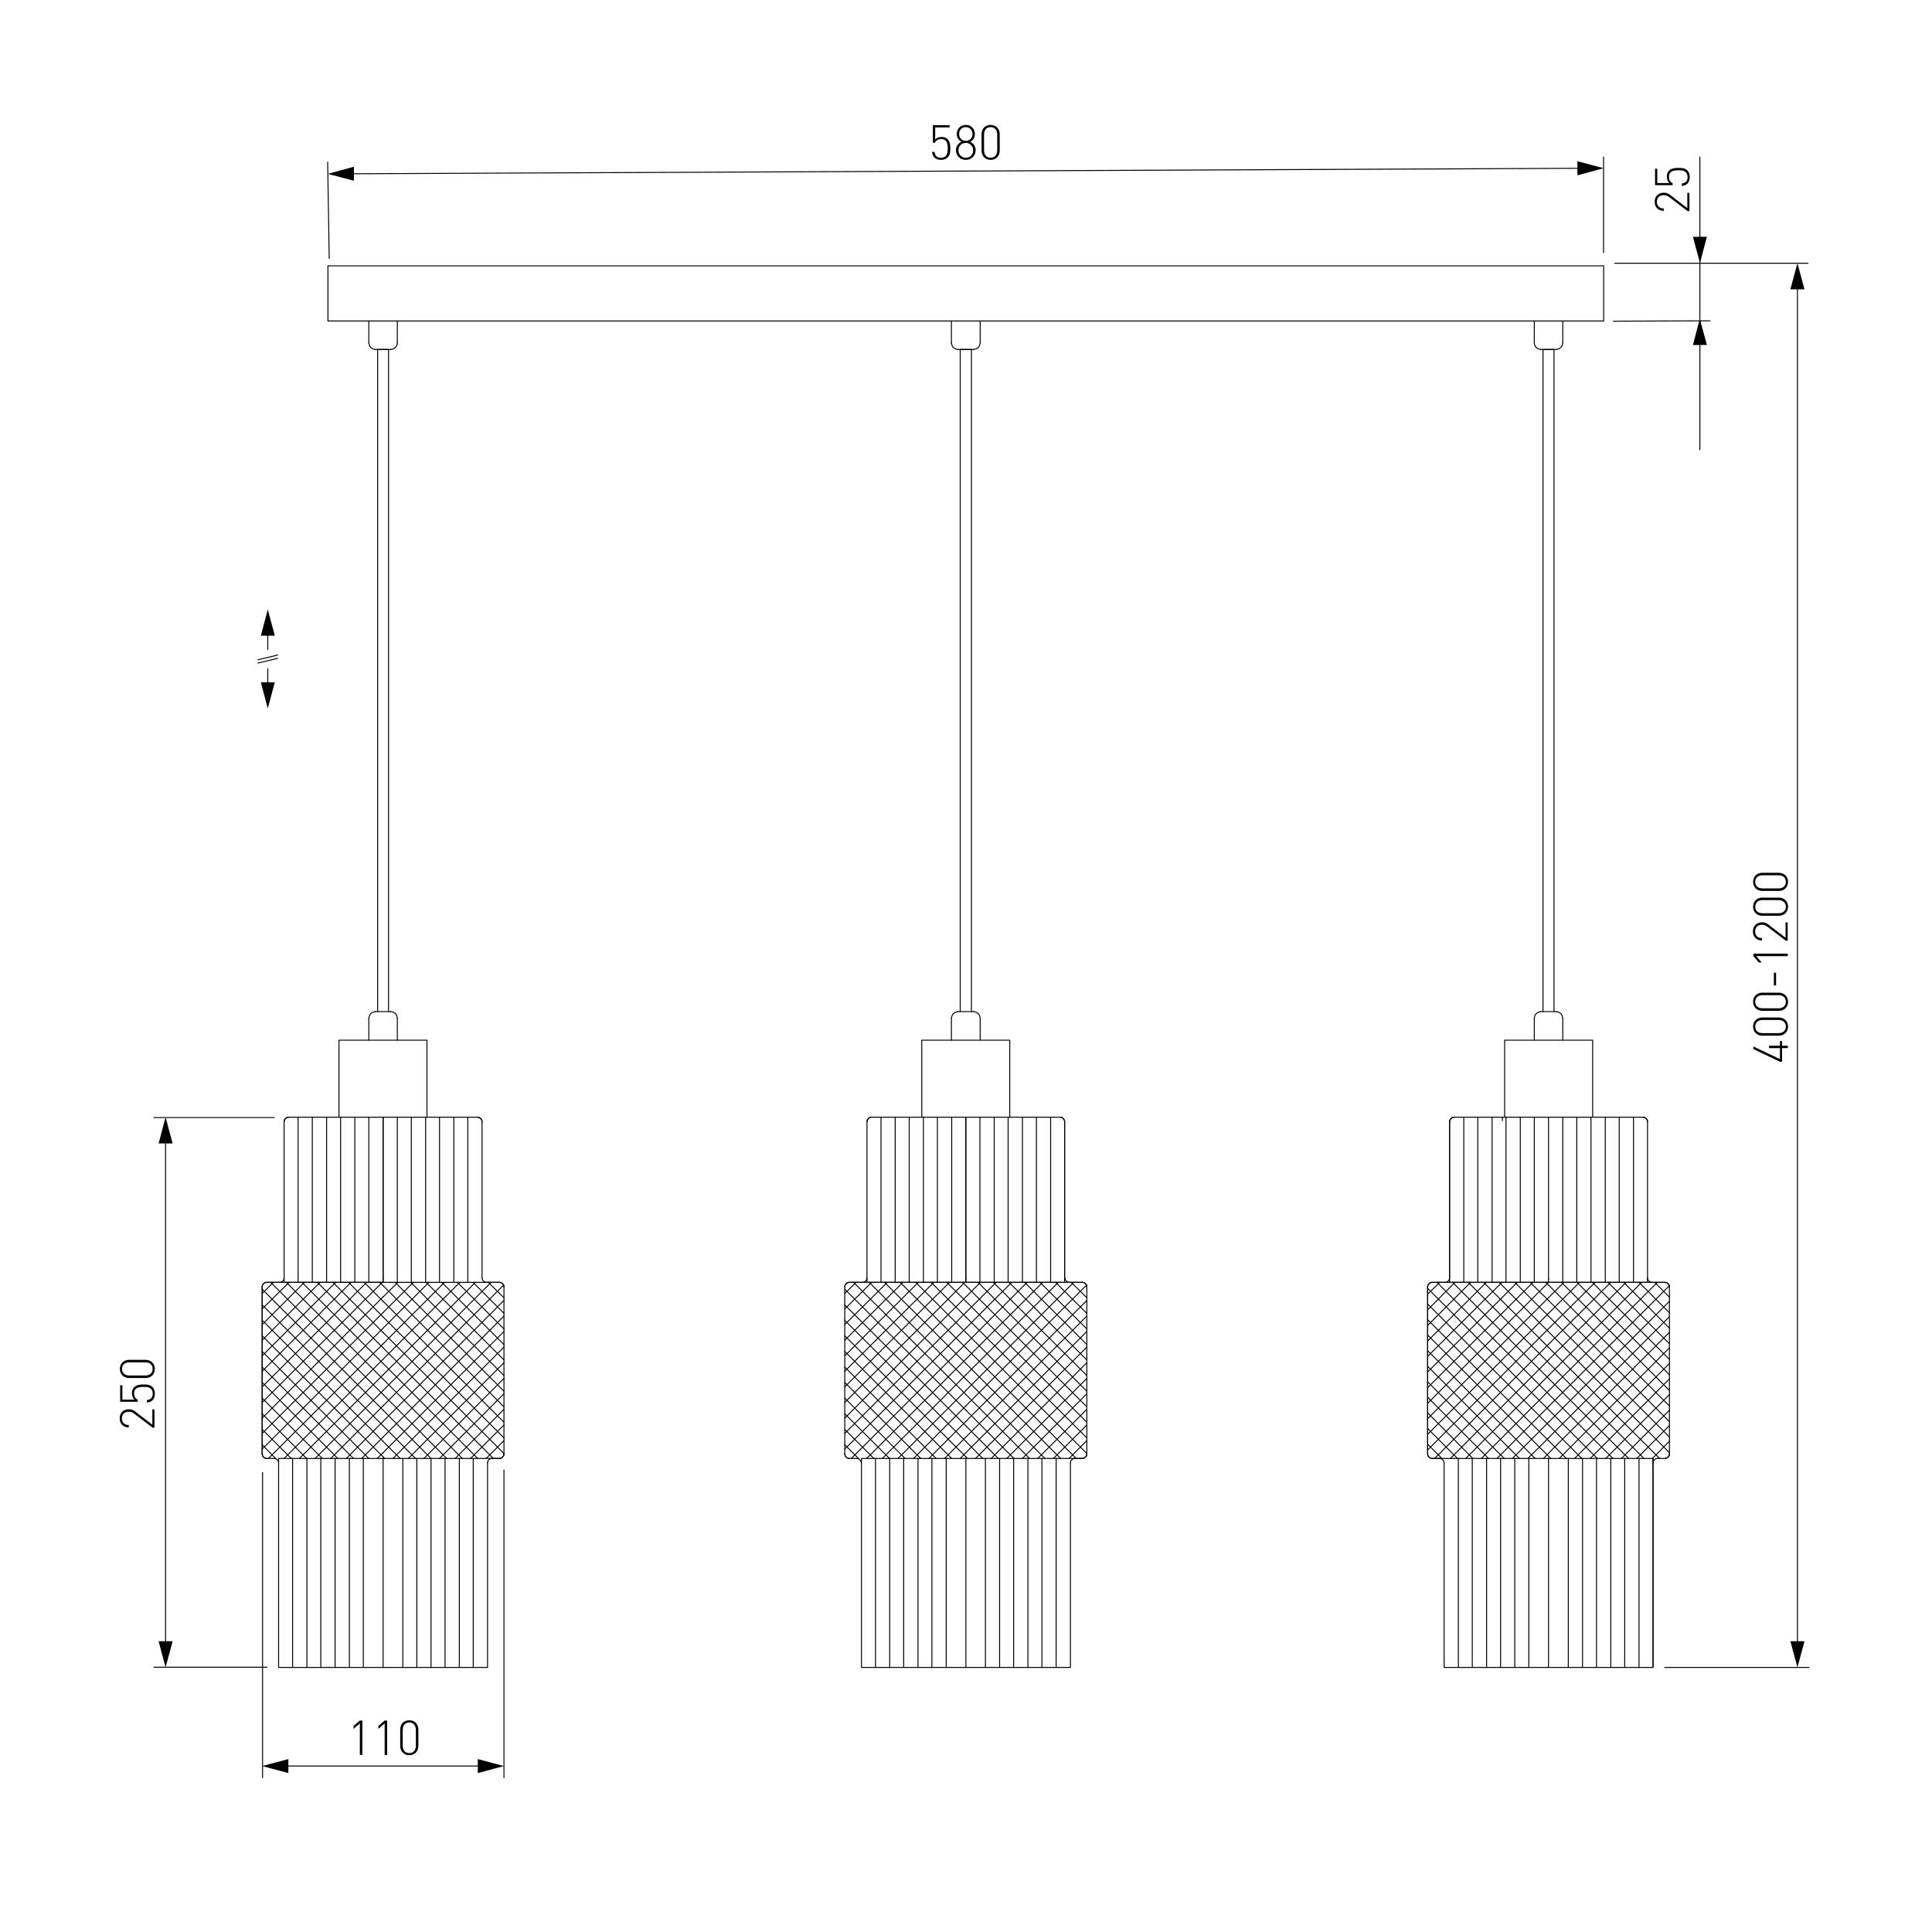 <?xml version="1.0" encoding="utf-8"?>
<!-- Generator: Adobe Illustrator 25.0.0, SVG Export Plug-In . SVG Version: 6.00 Build 0)  -->
<svg version="1.1" id="Слой_1" xmlns="http://www.w3.org/2000/svg" xmlns:xlink="http://www.w3.org/1999/xlink" x="0px" y="0px"
	 viewBox="0 0 2000 2000" style="enable-background:new 0 0 2000 2000;" xml:space="preserve">
<style type="text/css">
	.st0{fill:#FFFFFF;}
	.st1{fill:none;stroke:#000000;stroke-linecap:round;stroke-linejoin:round;stroke-miterlimit:10;}
	.st2{fill:none;stroke:#000000;stroke-linecap:round;stroke-linejoin:round;}
	.st3{fill:none;stroke:#020202;stroke-linecap:round;stroke-linejoin:round;}
	.st4{fill:#020202;}
	.st5{fill:none;stroke:#020202;stroke-linecap:round;stroke-linejoin:round;stroke-miterlimit:10;}
	
		.st6{fill-rule:evenodd;clip-rule:evenodd;fill:none;stroke:#000000;stroke-linecap:round;stroke-linejoin:round;stroke-miterlimit:10;}
</style>
<g id="Слой_2">
	<rect y="0" class="st0" width="2000" height="2000"/>
</g>
<polygon class="st1" points="339.5,275.2 1660.1,275.2 1660.1,332.3 339.5,332.3 339.5,275.2 "/>
<polyline class="st1" points="396.6,1327.5 294.1,1327.5 294.1,1161.1 "/>
<polyline class="st1" points="298.7,1156.5 297,1156.8 295.5,1158 294.4,1159.4 294.1,1161.1 "/>
<line class="st1" x1="298.7" y1="1156.5" x2="494.5" y2="1156.5"/>
<polyline class="st1" points="499,1161.1 498.7,1159.4 497.6,1158 496.2,1156.8 494.5,1156.5 "/>
<line class="st1" x1="499" y1="1161.1" x2="499" y2="1322.9"/>
<polyline class="st1" points="499,1322.9 499.6,1325.2 501.3,1326.9 503.6,1327.5 "/>
<line class="st1" x1="503.6" y1="1327.5" x2="517.2" y2="1327.5"/>
<polyline class="st1" points="521.7,1332 521.4,1330.3 520.3,1328.9 518.9,1327.8 517.2,1327.5 "/>
<line class="st1" x1="521.7" y1="1332" x2="521.7" y2="1505.2"/>
<polyline class="st1" points="517.2,1509.8 518.9,1509.5 520.3,1508.3 521.4,1506.9 521.7,1505.2 "/>
<line class="st1" x1="517.2" y1="1509.8" x2="509.2" y2="1509.8"/>
<polyline class="st1" points="509.2,1509.8 507.5,1510.1 506.1,1511.2 505,1512.6 504.7,1514.3 "/>
<line class="st1" x1="396.6" y1="1324.1" x2="396.6" y2="1324.1"/>
<polyline class="st1" points="504.7,1514.3 504.7,1726.1 288.4,1726.1 288.4,1509.8 396.6,1509.8 "/>
<line class="st1" x1="271.4" y1="1339.1" x2="283" y2="1327.5"/>
<line class="st1" x1="271.4" y1="1355" x2="299.2" y2="1327.5"/>
<line class="st1" x1="271.4" y1="1371.2" x2="315.1" y2="1327.5"/>
<line class="st1" x1="271.4" y1="1387.4" x2="331.3" y2="1327.5"/>
<line class="st1" x1="271.4" y1="1403.6" x2="347.5" y2="1327.5"/>
<line class="st1" x1="271.4" y1="1419.5" x2="363.4" y2="1327.5"/>
<line class="st1" x1="271.4" y1="1435.7" x2="379.5" y2="1327.5"/>
<line class="st1" x1="271.4" y1="1451.8" x2="395.7" y2="1327.5"/>
<line class="st1" x1="271.4" y1="1468" x2="396.6" y2="1342.5"/>
<line class="st1" x1="271.4" y1="1483.9" x2="396.6" y2="1358.7"/>
<line class="st1" x1="271.4" y1="1500.1" x2="396.6" y2="1374.9"/>
<line class="st1" x1="277.9" y1="1509.8" x2="396.6" y2="1391.1"/>
<line class="st1" x1="294.1" y1="1509.8" x2="396.6" y2="1407"/>
<line class="st1" x1="310" y1="1509.8" x2="396.6" y2="1423.2"/>
<line class="st1" x1="326.2" y1="1509.8" x2="396.6" y2="1439.4"/>
<line class="st1" x1="342.4" y1="1509.8" x2="396.6" y2="1455.3"/>
<line class="st1" x1="358.5" y1="1509.8" x2="396.6" y2="1471.4"/>
<line class="st1" x1="374.4" y1="1509.8" x2="396.6" y2="1487.6"/>
<line class="st1" x1="390.6" y1="1509.8" x2="396.6" y2="1503.8"/>
<line class="st1" x1="285.3" y1="1509.8" x2="271.4" y2="1495.6"/>
<line class="st1" x1="301.5" y1="1509.8" x2="271.4" y2="1479.7"/>
<line class="st1" x1="317.4" y1="1509.8" x2="271.4" y2="1463.5"/>
<line class="st1" x1="333.6" y1="1509.8" x2="271.4" y2="1447.3"/>
<line class="st1" x1="349.7" y1="1509.8" x2="271.4" y2="1431.1"/>
<line class="st1" x1="365.9" y1="1509.8" x2="271.4" y2="1415.2"/>
<line class="st1" x1="381.8" y1="1509.8" x2="271.4" y2="1399"/>
<line class="st1" x1="396.6" y1="1508.1" x2="271.4" y2="1382.8"/>
<line class="st1" x1="396.6" y1="1492.2" x2="271.4" y2="1366.7"/>
<line class="st1" x1="396.6" y1="1476" x2="271.4" y2="1350.8"/>
<line class="st1" x1="396.6" y1="1459.8" x2="271.4" y2="1334.6"/>
<line class="st1" x1="396.6" y1="1443.6" x2="280.2" y2="1327.5"/>
<line class="st1" x1="396.6" y1="1427.7" x2="296.4" y2="1327.5"/>
<line class="st1" x1="396.6" y1="1411.5" x2="312.6" y2="1327.5"/>
<line class="st1" x1="396.6" y1="1395.3" x2="328.5" y2="1327.5"/>
<line class="st1" x1="396.6" y1="1379.4" x2="344.6" y2="1327.5"/>
<line class="st1" x1="396.6" y1="1363.3" x2="360.8" y2="1327.5"/>
<line class="st1" x1="396.6" y1="1347.1" x2="377" y2="1327.5"/>
<line class="st1" x1="396.6" y1="1330.9" x2="392.9" y2="1327.5"/>
<polyline class="st1" points="271.4,1505.2 272,1507.5 273.7,1509.2 276,1509.8 "/>
<line class="st1" x1="271.4" y1="1505.2" x2="271.4" y2="1332"/>
<polyline class="st1" points="276,1327.5 274.2,1327.8 272.8,1328.9 271.7,1330.3 271.4,1332 "/>
<line class="st1" x1="276" y1="1327.5" x2="396.6" y2="1327.5"/>
<line class="st1" x1="308.6" y1="1156.5" x2="308.6" y2="1327.5"/>
<line class="st1" x1="323.3" y1="1156.5" x2="323.3" y2="1327.5"/>
<line class="st1" x1="338.1" y1="1156.5" x2="338.1" y2="1327.5"/>
<line class="st1" x1="352.6" y1="1156.5" x2="352.6" y2="1327.5"/>
<line class="st1" x1="367.3" y1="1156.5" x2="367.3" y2="1327.5"/>
<line class="st1" x1="381.8" y1="1156.5" x2="381.8" y2="1327.5"/>
<line class="st1" x1="396.6" y1="1156.5" x2="396.6" y2="1327.5"/>
<line class="st1" x1="302.9" y1="1509.8" x2="302.9" y2="1726.1"/>
<line class="st1" x1="317.7" y1="1509.8" x2="317.7" y2="1726.1"/>
<line class="st1" x1="332.1" y1="1509.8" x2="332.1" y2="1726.1"/>
<line class="st1" x1="346.9" y1="1509.8" x2="346.9" y2="1726.1"/>
<line class="st1" x1="361.7" y1="1509.8" x2="361.7" y2="1726.1"/>
<line class="st1" x1="376.1" y1="1509.8" x2="376.1" y2="1726.1"/>
<polyline class="st1" points="499,1161.1 498.7,1159.4 497.6,1158 496.2,1156.8 494.5,1156.5 "/>
<polyline class="st1" points="298.7,1156.5 297,1156.8 295.5,1158 294.4,1159.4 294.1,1161.1 "/>
<polyline class="st1" points="289.6,1327.5 291.3,1327.2 292.7,1326.1 293.8,1324.6 294.1,1322.9 "/>
<line class="st1" x1="289.6" y1="1327.5" x2="276" y2="1327.5"/>
<polyline class="st1" points="276,1327.5 274.2,1327.8 272.8,1328.9 271.7,1330.3 271.4,1332 "/>
<line class="st1" x1="271.4" y1="1332" x2="271.4" y2="1505.2"/>
<polyline class="st1" points="271.4,1505.2 272,1507.5 273.7,1509.2 276,1509.8 "/>
<line class="st1" x1="276" y1="1509.8" x2="283.9" y2="1509.8"/>
<polyline class="st1" points="288.4,1514.3 288.2,1512.6 287,1511.2 285.6,1510.1 283.9,1509.8 "/>
<line class="st1" x1="396.6" y1="1324.1" x2="396.6" y2="1324.1"/>
<line class="st1" x1="396.6" y1="1342.5" x2="411.9" y2="1327.5"/>
<line class="st1" x1="396.6" y1="1358.7" x2="427.8" y2="1327.5"/>
<line class="st1" x1="396.6" y1="1374.9" x2="444" y2="1327.5"/>
<line class="st1" x1="396.6" y1="1391.1" x2="460.1" y2="1327.5"/>
<line class="st1" x1="396.6" y1="1407" x2="476" y2="1327.5"/>
<line class="st1" x1="396.6" y1="1423.2" x2="492.2" y2="1327.5"/>
<line class="st1" x1="396.6" y1="1439.4" x2="508.4" y2="1327.5"/>
<line class="st1" x1="396.6" y1="1455.3" x2="521.4" y2="1330.3"/>
<line class="st1" x1="396.6" y1="1471.4" x2="521.7" y2="1346.2"/>
<line class="st1" x1="396.6" y1="1487.6" x2="521.7" y2="1362.4"/>
<line class="st1" x1="396.6" y1="1503.8" x2="521.7" y2="1378.3"/>
<line class="st1" x1="406.8" y1="1509.8" x2="521.7" y2="1394.5"/>
<line class="st1" x1="422.7" y1="1509.8" x2="521.7" y2="1410.7"/>
<line class="st1" x1="438.9" y1="1509.8" x2="521.7" y2="1426.9"/>
<line class="st1" x1="455" y1="1509.8" x2="521.7" y2="1442.8"/>
<line class="st1" x1="471.2" y1="1509.8" x2="521.7" y2="1458.9"/>
<line class="st1" x1="487.1" y1="1509.8" x2="521.7" y2="1475.1"/>
<line class="st1" x1="503.3" y1="1509.8" x2="521.7" y2="1491.3"/>
<line class="st1" x1="398" y1="1509.8" x2="396.6" y2="1508.1"/>
<line class="st1" x1="414.2" y1="1509.8" x2="396.6" y2="1492.2"/>
<line class="st1" x1="430.1" y1="1509.8" x2="396.6" y2="1476"/>
<line class="st1" x1="446.2" y1="1509.8" x2="396.6" y2="1459.8"/>
<line class="st1" x1="462.4" y1="1509.8" x2="396.6" y2="1443.6"/>
<line class="st1" x1="478.6" y1="1509.8" x2="396.6" y2="1427.7"/>
<line class="st1" x1="494.5" y1="1509.8" x2="396.6" y2="1411.5"/>
<line class="st1" x1="510.7" y1="1509.8" x2="396.6" y2="1395.3"/>
<line class="st1" x1="521.7" y1="1504.7" x2="396.6" y2="1379.4"/>
<line class="st1" x1="521.7" y1="1488.5" x2="396.6" y2="1363.3"/>
<line class="st1" x1="521.7" y1="1472.3" x2="396.6" y2="1347.1"/>
<line class="st1" x1="521.7" y1="1456.4" x2="396.6" y2="1330.9"/>
<line class="st1" x1="521.7" y1="1440.2" x2="409.1" y2="1327.5"/>
<line class="st1" x1="521.7" y1="1424" x2="425.2" y2="1327.5"/>
<line class="st1" x1="521.7" y1="1407.8" x2="441.1" y2="1327.5"/>
<line class="st1" x1="521.7" y1="1391.9" x2="457.3" y2="1327.5"/>
<line class="st1" x1="521.7" y1="1375.7" x2="473.5" y2="1327.5"/>
<line class="st1" x1="521.7" y1="1359.6" x2="489.7" y2="1327.5"/>
<line class="st1" x1="521.7" y1="1343.4" x2="505.5" y2="1327.5"/>
<line class="st1" x1="396.6" y1="1509.8" x2="517.2" y2="1509.8"/>
<polyline class="st1" points="517.2,1509.8 518.9,1509.5 520.3,1508.3 521.4,1506.9 521.7,1505.2 "/>
<polyline class="st1" points="521.7,1332 521.4,1330.3 520.3,1328.9 518.9,1327.8 517.2,1327.5 "/>
<line class="st1" x1="517.2" y1="1327.5" x2="396.6" y2="1327.5"/>
<line class="st1" x1="469.8" y1="1156.5" x2="469.8" y2="1327.5"/>
<line class="st1" x1="455" y1="1156.5" x2="455" y2="1327.5"/>
<line class="st1" x1="440.6" y1="1156.5" x2="440.6" y2="1327.5"/>
<line class="st1" x1="425.8" y1="1156.5" x2="425.8" y2="1327.5"/>
<line class="st1" x1="411.3" y1="1156.5" x2="411.3" y2="1327.5"/>
<line class="st1" x1="396.6" y1="1156.5" x2="396.6" y2="1327.5"/>
<line class="st1" x1="489.9" y1="1509.8" x2="489.9" y2="1726.1"/>
<line class="st1" x1="475.5" y1="1509.8" x2="475.5" y2="1726.1"/>
<line class="st1" x1="460.7" y1="1509.8" x2="460.7" y2="1726.1"/>
<line class="st1" x1="446.2" y1="1509.8" x2="446.2" y2="1726.1"/>
<line class="st1" x1="431.5" y1="1509.8" x2="431.5" y2="1726.1"/>
<line class="st1" x1="417" y1="1509.8" x2="417" y2="1726.1"/>
<line class="st1" x1="396.6" y1="1509.8" x2="396.6" y2="1726.1"/>
<line class="st1" x1="484.3" y1="1156.5" x2="484.3" y2="1327.5"/>
<polyline class="st1" points="411.3,1054 410.8,1051.5 409.3,1049.2 407.1,1047.8 404.5,1047.2 "/>
<polyline class="st1" points="350.9,1156.5 350.9,1076.8 442,1076.8 442,1156.5 "/>
<line class="st1" x1="381.8" y1="1076.8" x2="381.8" y2="1054.1"/>
<line class="st1" x1="411.3" y1="1076.8" x2="411.3" y2="1054.1"/>
<polyline class="st1" points="388.6,1047.2 386.1,1047.8 383.8,1049.2 382.4,1051.5 381.8,1054 "/>
<line class="st1" x1="388.6" y1="1047.2" x2="404.5" y2="1047.2"/>
<polyline class="st1" points="404.5,361.8 407.1,361.2 409.3,359.8 410.8,357.6 411.3,355 "/>
<line class="st1" x1="381.8" y1="355" x2="381.8" y2="332.3"/>
<line class="st1" x1="411.3" y1="355" x2="411.3" y2="332.3"/>
<polyline class="st1" points="381.8,355 382.4,357.6 383.8,359.8 386.1,361.2 388.6,361.8 "/>
<line class="st1" x1="388.6" y1="361.8" x2="404.5" y2="361.8"/>
<polyline class="st1" points="402.2,1047.2 402.2,361.8 390.9,361.8 390.9,1047.2 "/>
<polyline class="st1" points="1603,1327.5 1705.5,1327.5 1705.5,1161.1 "/>
<polyline class="st1" points="1705.5,1161.1 1705.2,1159.4 1704.1,1158 1702.6,1156.8 1700.9,1156.5 "/>
<line class="st1" x1="1700.9" y1="1156.5" x2="1505.1" y2="1156.5"/>
<polyline class="st1" points="1505.1,1156.5 1503.4,1156.8 1502,1158 1500.9,1159.4 1500.6,1161.1 "/>
<line class="st1" x1="1500.6" y1="1161.1" x2="1500.6" y2="1322.9"/>
<polyline class="st1" points="1496,1327.5 1497.7,1327.2 1499.2,1326.1 1500.3,1324.6 1500.6,1322.9 "/>
<line class="st1" x1="1496" y1="1327.5" x2="1482.4" y2="1327.5"/>
<polyline class="st1" points="1482.4,1327.5 1480.7,1327.8 1479.3,1328.9 1478.2,1330.3 1477.9,1332 "/>
<line class="st1" x1="1477.9" y1="1332" x2="1477.9" y2="1505.2"/>
<polyline class="st1" points="1477.9,1505.2 1478.4,1507.5 1480.1,1509.2 1482.4,1509.8 "/>
<line class="st1" x1="1482.4" y1="1509.8" x2="1490.4" y2="1509.8"/>
<polyline class="st1" points="1494.9,1514.3 1494.6,1512.6 1493.5,1511.2 1492.1,1510.1 1490.4,1509.8 "/>
<line class="st1" x1="1603" y1="1324.1" x2="1603" y2="1324.1"/>
<polyline class="st1" points="1494.9,1514.3 1494.9,1726.1 1711.2,1726.1 1711.2,1509.8 1603,1509.8 "/>
<line class="st1" x1="1603" y1="1343.4" x2="1618.9" y2="1327.5"/>
<line class="st1" x1="1603" y1="1359.6" x2="1635.1" y2="1327.5"/>
<line class="st1" x1="1603" y1="1375.5" x2="1651.3" y2="1327.5"/>
<line class="st1" x1="1603" y1="1391.6" x2="1667.5" y2="1327.5"/>
<line class="st1" x1="1603" y1="1407.8" x2="1683.3" y2="1327.5"/>
<line class="st1" x1="1603" y1="1424" x2="1699.5" y2="1327.5"/>
<line class="st1" x1="1603" y1="1439.9" x2="1715.7" y2="1327.5"/>
<line class="st1" x1="1603" y1="1456.1" x2="1728.2" y2="1330.9"/>
<line class="st1" x1="1603" y1="1472.3" x2="1728.2" y2="1347.1"/>
<line class="st1" x1="1603" y1="1488.5" x2="1728.2" y2="1363"/>
<line class="st1" x1="1603" y1="1504.4" x2="1728.2" y2="1379.2"/>
<line class="st1" x1="1614.1" y1="1509.8" x2="1728.2" y2="1395.3"/>
<line class="st1" x1="1630" y1="1509.8" x2="1728.2" y2="1411.5"/>
<line class="st1" x1="1646.2" y1="1509.8" x2="1728.2" y2="1427.4"/>
<line class="st1" x1="1662.3" y1="1509.8" x2="1728.2" y2="1443.6"/>
<line class="st1" x1="1678.5" y1="1509.8" x2="1728.2" y2="1459.8"/>
<line class="st1" x1="1694.4" y1="1509.8" x2="1728.2" y2="1475.7"/>
<line class="st1" x1="1710.6" y1="1509.8" x2="1728.2" y2="1491.9"/>
<line class="st1" x1="1605.3" y1="1509.8" x2="1603" y2="1507.5"/>
<line class="st1" x1="1621.5" y1="1509.8" x2="1603" y2="1491.3"/>
<line class="st1" x1="1637.4" y1="1509.8" x2="1603" y2="1475.1"/>
<line class="st1" x1="1653.5" y1="1509.8" x2="1603" y2="1459.2"/>
<line class="st1" x1="1669.7" y1="1509.8" x2="1603" y2="1443"/>
<line class="st1" x1="1685.9" y1="1509.8" x2="1603" y2="1426.9"/>
<line class="st1" x1="1701.8" y1="1509.8" x2="1603" y2="1410.7"/>
<line class="st1" x1="1718" y1="1509.8" x2="1603" y2="1394.8"/>
<line class="st1" x1="1728.2" y1="1503.8" x2="1603" y2="1378.6"/>
<line class="st1" x1="1728.2" y1="1487.6" x2="1603" y2="1362.4"/>
<line class="st1" x1="1728.2" y1="1471.7" x2="1603" y2="1346.2"/>
<line class="st1" x1="1728.2" y1="1455.5" x2="1603" y2="1330.3"/>
<line class="st1" x1="1728.2" y1="1439.4" x2="1616.4" y2="1327.5"/>
<line class="st1" x1="1728.2" y1="1423.2" x2="1632.5" y2="1327.5"/>
<line class="st1" x1="1728.2" y1="1407.3" x2="1648.4" y2="1327.5"/>
<line class="st1" x1="1728.2" y1="1391.1" x2="1664.6" y2="1327.5"/>
<line class="st1" x1="1728.2" y1="1374.9" x2="1680.8" y2="1327.5"/>
<line class="st1" x1="1728.2" y1="1359" x2="1696.7" y2="1327.5"/>
<line class="st1" x1="1728.2" y1="1342.8" x2="1712.9" y2="1327.5"/>
<polyline class="st1" points="1723.6,1509.8 1725.3,1509.5 1726.8,1508.3 1727.9,1506.9 1728.2,1505.2 "/>
<line class="st1" x1="1728.2" y1="1505.2" x2="1728.2" y2="1332"/>
<polyline class="st1" points="1728.2,1332 1727.9,1330.3 1726.8,1328.9 1725.3,1327.8 1723.6,1327.5 "/>
<line class="st1" x1="1723.6" y1="1327.5" x2="1603" y2="1327.5"/>
<line class="st1" x1="1691" y1="1156.5" x2="1691" y2="1327.5"/>
<line class="st1" x1="1676.2" y1="1156.5" x2="1676.2" y2="1327.5"/>
<line class="st1" x1="1661.8" y1="1156.5" x2="1661.8" y2="1327.5"/>
<line class="st1" x1="1647" y1="1156.5" x2="1647" y2="1327.5"/>
<line class="st1" x1="1632.3" y1="1156.5" x2="1632.3" y2="1327.5"/>
<line class="st1" x1="1617.8" y1="1156.5" x2="1617.8" y2="1327.5"/>
<line class="st1" x1="1603" y1="1156.5" x2="1603" y2="1327.5"/>
<line class="st1" x1="1711.2" y1="1509.8" x2="1711.2" y2="1726.1"/>
<line class="st1" x1="1696.7" y1="1509.8" x2="1696.7" y2="1726.1"/>
<line class="st1" x1="1681.9" y1="1509.8" x2="1681.9" y2="1726.1"/>
<line class="st1" x1="1667.5" y1="1509.8" x2="1667.5" y2="1726.1"/>
<line class="st1" x1="1652.7" y1="1509.8" x2="1652.7" y2="1726.1"/>
<line class="st1" x1="1638.2" y1="1509.8" x2="1638.2" y2="1726.1"/>
<line class="st1" x1="1623.5" y1="1509.8" x2="1623.5" y2="1726.1"/>
<line class="st1" x1="1555.3" y1="1156.5" x2="1555.3" y2="1160"/>
<polyline class="st1" points="1603,1327.5 1500.6,1327.5 1500.6,1161.1 "/>
<polyline class="st1" points="1505.1,1156.5 1503.4,1156.8 1502,1158 1500.9,1159.4 1500.6,1161.1 "/>
<polyline class="st1" points="1705.5,1161.1 1705.2,1159.4 1704.1,1158 1702.6,1156.8 1700.9,1156.5 "/>
<polyline class="st1" points="1705.5,1322.9 1706,1325.2 1707.8,1326.9 1710,1327.5 "/>
<line class="st1" x1="1710" y1="1327.5" x2="1723.6" y2="1327.5"/>
<polyline class="st1" points="1728.2,1332 1727.9,1330.3 1726.8,1328.9 1725.3,1327.8 1723.6,1327.5 "/>
<polyline class="st1" points="1723.6,1509.8 1725.3,1509.5 1726.8,1508.3 1727.9,1506.9 1728.2,1505.2 "/>
<line class="st1" x1="1723.6" y1="1509.8" x2="1715.7" y2="1509.8"/>
<polyline class="st1" points="1715.7,1509.8 1714,1510.1 1712.6,1511.2 1711.4,1512.6 1711.2,1514.3 "/>
<line class="st1" x1="1603" y1="1324.1" x2="1603" y2="1324.1"/>
<line class="st1" x1="1477.9" y1="1339.7" x2="1490.4" y2="1327.5"/>
<line class="st1" x1="1477.9" y1="1355.9" x2="1506.2" y2="1327.5"/>
<line class="st1" x1="1477.9" y1="1372.1" x2="1522.4" y2="1327.5"/>
<line class="st1" x1="1477.9" y1="1388.2" x2="1538.6" y2="1327.5"/>
<line class="st1" x1="1477.9" y1="1404.1" x2="1554.8" y2="1327.5"/>
<line class="st1" x1="1477.9" y1="1420.3" x2="1570.7" y2="1327.5"/>
<line class="st1" x1="1477.9" y1="1436.5" x2="1586.9" y2="1327.5"/>
<line class="st1" x1="1477.9" y1="1452.7" x2="1603" y2="1327.5"/>
<line class="st1" x1="1477.9" y1="1468.6" x2="1603" y2="1343.4"/>
<line class="st1" x1="1477.9" y1="1484.8" x2="1603" y2="1359.6"/>
<line class="st1" x1="1477.9" y1="1501" x2="1603" y2="1375.5"/>
<line class="st1" x1="1485.2" y1="1509.8" x2="1603" y2="1391.6"/>
<line class="st1" x1="1501.4" y1="1509.8" x2="1603" y2="1407.8"/>
<line class="st1" x1="1517.3" y1="1509.8" x2="1603" y2="1424"/>
<line class="st1" x1="1533.5" y1="1509.8" x2="1603" y2="1439.9"/>
<line class="st1" x1="1549.7" y1="1509.8" x2="1603" y2="1456.1"/>
<line class="st1" x1="1565.6" y1="1509.8" x2="1603" y2="1472.3"/>
<line class="st1" x1="1581.7" y1="1509.8" x2="1603" y2="1488.5"/>
<line class="st1" x1="1597.9" y1="1509.8" x2="1603" y2="1504.4"/>
<line class="st1" x1="1492.6" y1="1509.8" x2="1477.9" y2="1495"/>
<line class="st1" x1="1508.8" y1="1509.8" x2="1477.9" y2="1478.8"/>
<line class="st1" x1="1524.7" y1="1509.8" x2="1477.9" y2="1462.6"/>
<line class="st1" x1="1540.9" y1="1509.8" x2="1477.9" y2="1446.4"/>
<line class="st1" x1="1557.1" y1="1509.8" x2="1477.9" y2="1430.5"/>
<line class="st1" x1="1572.9" y1="1509.8" x2="1477.9" y2="1414.4"/>
<line class="st1" x1="1589.1" y1="1509.8" x2="1477.9" y2="1398.2"/>
<line class="st1" x1="1603" y1="1507.5" x2="1477.9" y2="1382"/>
<line class="st1" x1="1603" y1="1491.3" x2="1477.9" y2="1366.1"/>
<line class="st1" x1="1603" y1="1475.1" x2="1477.9" y2="1349.9"/>
<line class="st1" x1="1603" y1="1459.2" x2="1477.9" y2="1333.7"/>
<line class="st1" x1="1603" y1="1443" x2="1487.5" y2="1327.5"/>
<line class="st1" x1="1603" y1="1426.9" x2="1503.7" y2="1327.5"/>
<line class="st1" x1="1603" y1="1410.7" x2="1519.9" y2="1327.5"/>
<line class="st1" x1="1603" y1="1394.8" x2="1535.8" y2="1327.5"/>
<line class="st1" x1="1603" y1="1378.6" x2="1551.9" y2="1327.5"/>
<line class="st1" x1="1603" y1="1362.4" x2="1568.1" y2="1327.5"/>
<line class="st1" x1="1603" y1="1346.2" x2="1584" y2="1327.5"/>
<line class="st1" x1="1603" y1="1330.3" x2="1600.2" y2="1327.5"/>
<line class="st1" x1="1603" y1="1509.8" x2="1482.4" y2="1509.8"/>
<polyline class="st1" points="1477.9,1505.2 1478.4,1507.5 1480.1,1509.2 1482.4,1509.8 "/>
<line class="st1" x1="1477.9" y1="1505.2" x2="1477.9" y2="1332"/>
<polyline class="st1" points="1482.4,1327.5 1480.7,1327.8 1479.3,1328.9 1478.2,1330.3 1477.9,1332 "/>
<line class="st1" x1="1482.4" y1="1327.5" x2="1603" y2="1327.5"/>
<line class="st1" x1="1529.8" y1="1156.5" x2="1529.8" y2="1327.5"/>
<line class="st1" x1="1544.6" y1="1156.5" x2="1544.6" y2="1327.5"/>
<line class="st1" x1="1559" y1="1156.5" x2="1559" y2="1327.5"/>
<line class="st1" x1="1573.8" y1="1156.5" x2="1573.8" y2="1327.5"/>
<line class="st1" x1="1588.3" y1="1156.5" x2="1588.3" y2="1327.5"/>
<line class="st1" x1="1509.7" y1="1509.8" x2="1509.7" y2="1726.1"/>
<line class="st1" x1="1524.1" y1="1509.8" x2="1524.1" y2="1726.1"/>
<line class="st1" x1="1538.9" y1="1509.8" x2="1538.9" y2="1726.1"/>
<line class="st1" x1="1553.4" y1="1509.8" x2="1553.4" y2="1726.1"/>
<line class="st1" x1="1568.1" y1="1509.8" x2="1568.1" y2="1726.1"/>
<line class="st1" x1="1582.6" y1="1509.8" x2="1582.6" y2="1726.1"/>
<line class="st1" x1="1603" y1="1509.8" x2="1603" y2="1726.1"/>
<line class="st1" x1="1515.3" y1="1156.5" x2="1515.3" y2="1327.5"/>
<polyline class="st1" points="1648.7,1156.5 1648.7,1076.8 1648.7,1076.8 1557.6,1076.8 1557.6,1156.5 "/>
<polyline class="st1" points="1595.1,1047.2 1592.5,1047.8 1590.3,1049.2 1588.8,1051.5 1588.3,1054 "/>
<line class="st1" x1="1617.8" y1="1076.8" x2="1617.8" y2="1054.1"/>
<line class="st1" x1="1588.3" y1="1076.8" x2="1588.3" y2="1054.1"/>
<polyline class="st1" points="1617.8,1054 1617.2,1051.5 1615.8,1049.2 1613.5,1047.8 1611,1047.2 "/>
<line class="st1" x1="1611" y1="1047.2" x2="1595.1" y2="1047.2"/>
<polyline class="st1" points="1588.3,355 1588.8,357.6 1590.3,359.8 1592.5,361.2 1595.1,361.8 "/>
<line class="st1" x1="1617.8" y1="355" x2="1617.8" y2="332.3"/>
<line class="st1" x1="1588.3" y1="355" x2="1588.3" y2="332.3"/>
<polyline class="st1" points="1611,361.8 1613.5,361.2 1615.8,359.8 1617.2,357.6 1617.8,355 "/>
<line class="st1" x1="1611" y1="361.8" x2="1595.1" y2="361.8"/>
<polyline class="st1" points="1608.7,1047.2 1608.7,361.8 1597.3,361.8 1597.3,1047.2 "/>
<polyline class="st1" points="999.9,1327.5 897.5,1327.5 897.5,1161.1 "/>
<polyline class="st1" points="902,1156.5 900.3,1156.8 898.9,1158 897.8,1159.4 897.5,1161.1 "/>
<line class="st1" x1="902" y1="1156.5" x2="1097.6" y2="1156.5"/>
<polyline class="st1" points="1102.1,1161.1 1101.8,1159.4 1100.7,1158 1099.3,1156.8 1097.6,1156.5 "/>
<line class="st1" x1="1102.1" y1="1161.1" x2="1102.1" y2="1322.9"/>
<polyline class="st1" points="1102.4,1322.9 1103,1325.2 1104.7,1326.9 1106.9,1327.5 "/>
<line class="st1" x1="1106.9" y1="1327.5" x2="1120.6" y2="1327.5"/>
<polyline class="st1" points="1125.1,1332 1124.8,1330.3 1123.7,1328.9 1122.3,1327.8 1120.6,1327.5 "/>
<line class="st1" x1="1125.1" y1="1332" x2="1125.1" y2="1505.2"/>
<polyline class="st1" points="1120.6,1509.8 1122.3,1509.5 1123.7,1508.3 1124.8,1506.9 1125.1,1505.2 "/>
<line class="st1" x1="1120.6" y1="1509.8" x2="1112.6" y2="1509.8"/>
<polyline class="st1" points="1112.6,1509.8 1110.9,1510.1 1109.5,1511.2 1108.4,1512.6 1108.1,1514.3 "/>
<polyline class="st1" points="1108.1,1514.3 1108.1,1726.1 891.8,1726.1 891.8,1509.8 999.9,1509.8 "/>
<line class="st1" x1="999.9" y1="1324.1" x2="999.7" y2="1324.1"/>
<line class="st1" x1="874.5" y1="1339.1" x2="886.1" y2="1327.5"/>
<line class="st1" x1="874.5" y1="1355" x2="902.3" y2="1327.5"/>
<line class="st1" x1="874.5" y1="1371.2" x2="918.5" y2="1327.5"/>
<line class="st1" x1="874.5" y1="1387.4" x2="934.7" y2="1327.5"/>
<line class="st1" x1="874.5" y1="1403.6" x2="950.6" y2="1327.5"/>
<line class="st1" x1="874.5" y1="1419.5" x2="966.7" y2="1327.5"/>
<line class="st1" x1="874.5" y1="1435.7" x2="982.9" y2="1327.5"/>
<line class="st1" x1="874.5" y1="1451.8" x2="998.8" y2="1327.5"/>
<line class="st1" x1="874.5" y1="1468" x2="999.9" y2="1342.5"/>
<line class="st1" x1="874.5" y1="1483.9" x2="999.9" y2="1358.7"/>
<line class="st1" x1="874.5" y1="1500.1" x2="999.9" y2="1374.9"/>
<line class="st1" x1="881.3" y1="1509.8" x2="999.9" y2="1391.1"/>
<line class="st1" x1="897.2" y1="1509.8" x2="999.9" y2="1407"/>
<line class="st1" x1="913.4" y1="1509.8" x2="999.9" y2="1423.2"/>
<line class="st1" x1="929.6" y1="1509.8" x2="999.9" y2="1439.4"/>
<line class="st1" x1="945.7" y1="1509.8" x2="999.9" y2="1455.3"/>
<line class="st1" x1="961.6" y1="1509.8" x2="999.9" y2="1471.4"/>
<line class="st1" x1="977.8" y1="1509.8" x2="999.9" y2="1487.6"/>
<line class="st1" x1="994" y1="1509.8" x2="999.9" y2="1503.8"/>
<line class="st1" x1="888.7" y1="1509.8" x2="874.5" y2="1495.6"/>
<line class="st1" x1="904.6" y1="1509.8" x2="874.5" y2="1479.7"/>
<line class="st1" x1="920.8" y1="1509.8" x2="874.5" y2="1463.5"/>
<line class="st1" x1="936.9" y1="1509.8" x2="874.5" y2="1447.3"/>
<line class="st1" x1="953.1" y1="1509.8" x2="874.5" y2="1431.1"/>
<line class="st1" x1="969" y1="1509.8" x2="874.5" y2="1415.2"/>
<line class="st1" x1="985.2" y1="1509.8" x2="874.5" y2="1399"/>
<line class="st1" x1="999.9" y1="1508.1" x2="874.5" y2="1382.8"/>
<line class="st1" x1="999.9" y1="1492.2" x2="874.5" y2="1366.7"/>
<line class="st1" x1="999.9" y1="1476" x2="874.5" y2="1350.8"/>
<line class="st1" x1="999.9" y1="1459.8" x2="874.5" y2="1334.6"/>
<line class="st1" x1="999.9" y1="1443.6" x2="883.6" y2="1327.5"/>
<line class="st1" x1="999.9" y1="1427.7" x2="899.8" y2="1327.5"/>
<line class="st1" x1="999.9" y1="1411.5" x2="915.6" y2="1327.5"/>
<line class="st1" x1="999.9" y1="1395.3" x2="931.8" y2="1327.5"/>
<line class="st1" x1="999.9" y1="1379.4" x2="948" y2="1327.5"/>
<line class="st1" x1="999.9" y1="1363.3" x2="963.9" y2="1327.5"/>
<line class="st1" x1="999.9" y1="1347.1" x2="980.1" y2="1327.5"/>
<line class="st1" x1="999.9" y1="1330.9" x2="996.3" y2="1327.5"/>
<polyline class="st1" points="874.5,1505.2 875.1,1507.5 876.8,1509.2 879,1509.8 "/>
<line class="st1" x1="874.5" y1="1505.2" x2="874.5" y2="1332"/>
<polyline class="st1" points="879,1327.5 877.3,1327.8 875.9,1328.9 874.8,1330.3 874.5,1332 "/>
<line class="st1" x1="879" y1="1327.5" x2="999.9" y2="1327.5"/>
<line class="st1" x1="912" y1="1156.5" x2="912" y2="1327.5"/>
<line class="st1" x1="926.7" y1="1156.5" x2="926.7" y2="1327.5"/>
<line class="st1" x1="941.2" y1="1156.5" x2="941.2" y2="1327.5"/>
<line class="st1" x1="955.9" y1="1156.5" x2="955.9" y2="1327.5"/>
<line class="st1" x1="970.4" y1="1156.5" x2="970.4" y2="1327.5"/>
<line class="st1" x1="985.2" y1="1156.5" x2="985.2" y2="1327.5"/>
<line class="st1" x1="999.7" y1="1156.5" x2="999.7" y2="1327.5"/>
<line class="st1" x1="906.3" y1="1509.8" x2="906.3" y2="1726.1"/>
<line class="st1" x1="921" y1="1509.8" x2="921" y2="1726.1"/>
<line class="st1" x1="935.5" y1="1509.8" x2="935.5" y2="1726.1"/>
<line class="st1" x1="950.3" y1="1509.8" x2="950.3" y2="1726.1"/>
<line class="st1" x1="964.7" y1="1509.8" x2="964.7" y2="1726.1"/>
<line class="st1" x1="979.5" y1="1509.8" x2="979.5" y2="1726.1"/>
<polyline class="st1" points="999.9,1327.5 1102.1,1327.5 1102.1,1161.1 "/>
<polyline class="st1" points="1102.1,1161.1 1101.8,1159.4 1100.7,1158 1099.3,1156.8 1097.6,1156.5 "/>
<polyline class="st1" points="902,1156.5 900.3,1156.8 898.9,1158 897.8,1159.4 897.5,1161.1 "/>
<polyline class="st1" points="892.9,1327.5 894.6,1327.2 896.1,1326.1 897.2,1324.6 897.5,1322.9 "/>
<line class="st1" x1="892.9" y1="1327.5" x2="879" y2="1327.5"/>
<polyline class="st1" points="879,1327.5 877.3,1327.8 875.9,1328.9 874.8,1330.3 874.5,1332 "/>
<polyline class="st1" points="874.5,1505.2 875.1,1507.5 876.8,1509.2 879,1509.8 "/>
<line class="st1" x1="879" y1="1509.8" x2="887" y2="1509.8"/>
<polyline class="st1" points="891.5,1514.3 891.2,1512.6 890.1,1511.2 888.7,1510.1 887,1509.8 "/>
<line class="st1" x1="999.9" y1="1324.1" x2="999.9" y2="1324.1"/>
<line class="st1" x1="999.9" y1="1342.5" x2="1015" y2="1327.5"/>
<line class="st1" x1="999.9" y1="1358.7" x2="1031.2" y2="1327.5"/>
<line class="st1" x1="999.9" y1="1374.9" x2="1047.3" y2="1327.5"/>
<line class="st1" x1="999.9" y1="1391.1" x2="1063.2" y2="1327.5"/>
<line class="st1" x1="999.9" y1="1407" x2="1079.4" y2="1327.5"/>
<line class="st1" x1="999.9" y1="1423.2" x2="1095.6" y2="1327.5"/>
<line class="st1" x1="999.9" y1="1439.4" x2="1111.5" y2="1327.5"/>
<line class="st1" x1="999.9" y1="1455.3" x2="1124.8" y2="1330.3"/>
<line class="st1" x1="999.9" y1="1471.4" x2="1125.1" y2="1346.2"/>
<line class="st1" x1="999.9" y1="1487.6" x2="1125.1" y2="1362.4"/>
<line class="st1" x1="999.9" y1="1503.8" x2="1125.1" y2="1378.3"/>
<line class="st1" x1="1009.9" y1="1509.8" x2="1125.1" y2="1394.5"/>
<line class="st1" x1="1026.1" y1="1509.8" x2="1125.1" y2="1410.7"/>
<line class="st1" x1="1042.2" y1="1509.8" x2="1125.1" y2="1426.9"/>
<line class="st1" x1="1058.4" y1="1509.8" x2="1125.1" y2="1442.8"/>
<line class="st1" x1="1074.3" y1="1509.8" x2="1125.1" y2="1458.9"/>
<line class="st1" x1="1090.5" y1="1509.8" x2="1125.1" y2="1475.1"/>
<line class="st1" x1="1106.7" y1="1509.8" x2="1125.1" y2="1491.3"/>
<line class="st1" x1="1001.4" y1="1509.8" x2="999.9" y2="1508.1"/>
<line class="st1" x1="1017.3" y1="1509.8" x2="999.9" y2="1492.2"/>
<line class="st1" x1="1033.4" y1="1509.8" x2="999.9" y2="1476"/>
<line class="st1" x1="1049.6" y1="1509.8" x2="999.9" y2="1459.8"/>
<line class="st1" x1="1065.8" y1="1509.8" x2="999.9" y2="1443.6"/>
<line class="st1" x1="1081.7" y1="1509.8" x2="999.9" y2="1427.7"/>
<line class="st1" x1="1097.9" y1="1509.8" x2="999.9" y2="1411.5"/>
<line class="st1" x1="1114" y1="1509.8" x2="999.9" y2="1395.3"/>
<line class="st1" x1="1125.1" y1="1504.7" x2="999.9" y2="1379.4"/>
<line class="st1" x1="1125.1" y1="1488.5" x2="999.9" y2="1363.3"/>
<line class="st1" x1="1125.1" y1="1472.3" x2="999.9" y2="1347.1"/>
<line class="st1" x1="1125.1" y1="1456.4" x2="999.9" y2="1330.9"/>
<line class="st1" x1="1125.1" y1="1440.2" x2="1012.4" y2="1327.5"/>
<line class="st1" x1="1125.1" y1="1424" x2="1028.3" y2="1327.5"/>
<line class="st1" x1="1125.1" y1="1407.8" x2="1044.5" y2="1327.5"/>
<line class="st1" x1="1125.1" y1="1391.9" x2="1060.7" y2="1327.5"/>
<line class="st1" x1="1125.1" y1="1375.7" x2="1076.6" y2="1327.5"/>
<line class="st1" x1="1125.1" y1="1359.6" x2="1092.7" y2="1327.5"/>
<line class="st1" x1="1125.1" y1="1343.4" x2="1108.9" y2="1327.5"/>
<line class="st1" x1="999.9" y1="1509.8" x2="1120.6" y2="1509.8"/>
<polyline class="st1" points="1120.6,1509.8 1122.3,1509.5 1123.7,1508.3 1124.8,1506.9 1125.1,1505.2 "/>
<polyline class="st1" points="1125.1,1332 1124.8,1330.3 1123.7,1328.9 1122.3,1327.8 1120.6,1327.5 "/>
<line class="st1" x1="1120.6" y1="1327.5" x2="999.9" y2="1327.5"/>
<line class="st1" x1="1072.9" y1="1156.5" x2="1072.9" y2="1327.5"/>
<line class="st1" x1="1058.4" y1="1156.5" x2="1058.4" y2="1327.5"/>
<line class="st1" x1="1043.6" y1="1156.5" x2="1043.6" y2="1327.5"/>
<line class="st1" x1="1029.2" y1="1156.5" x2="1029.2" y2="1327.5"/>
<line class="st1" x1="1014.4" y1="1156.5" x2="1014.4" y2="1327.5"/>
<line class="st1" x1="999.9" y1="1156.5" x2="999.9" y2="1327.5"/>
<line class="st1" x1="1093.3" y1="1509.8" x2="1093.3" y2="1726.1"/>
<line class="st1" x1="1078.6" y1="1509.8" x2="1078.6" y2="1726.1"/>
<line class="st1" x1="1064.1" y1="1509.8" x2="1064.1" y2="1726.1"/>
<line class="st1" x1="1049.3" y1="1509.8" x2="1049.3" y2="1726.1"/>
<line class="st1" x1="1034.8" y1="1509.8" x2="1034.8" y2="1726.1"/>
<line class="st1" x1="1020.1" y1="1509.8" x2="1020.1" y2="1726.1"/>
<line class="st1" x1="999.9" y1="1509.8" x2="999.9" y2="1726.1"/>
<line class="st1" x1="1087.6" y1="1156.5" x2="1087.6" y2="1327.5"/>
<polyline class="st1" points="954.2,1156.5 954.2,1076.8 954.2,1076.8 1045.3,1076.8 1045.3,1156.5 "/>
<polyline class="st1" points="1014.7,1054 1014.1,1051.5 1012.7,1049.2 1010.4,1047.8 1007.9,1047.2 "/>
<line class="st1" x1="984.9" y1="1076.8" x2="984.9" y2="1054.1"/>
<line class="st1" x1="1014.7" y1="1076.8" x2="1014.7" y2="1054.1"/>
<polyline class="st1" points="991.7,1047.2 989.2,1047.8 986.9,1049.2 985.5,1051.5 984.9,1054 "/>
<line class="st1" x1="991.7" y1="1047.2" x2="1007.9" y2="1047.2"/>
<polyline class="st1" points="1007.9,361.8 1010.4,361.2 1012.7,359.8 1014.1,357.6 1014.7,355 "/>
<line class="st1" x1="984.9" y1="355" x2="984.9" y2="332.3"/>
<line class="st1" x1="1014.7" y1="355" x2="1014.7" y2="332.3"/>
<polyline class="st1" points="984.9,355 985.5,357.6 986.9,359.8 989.2,361.2 991.7,361.8 "/>
<line class="st1" x1="991.7" y1="361.8" x2="1007.9" y2="361.8"/>
<polyline class="st1" points="1005.6,1047.2 1005.6,361.8 994,361.8 994,1047.2 "/>
<line class="st1" x1="339.5" y1="275.2" x2="339.5" y2="275.2"/>
<line class="st1" x1="339.5" y1="332.3" x2="339.5" y2="332.3"/>
<line class="st1" x1="339.2" y1="167.8" x2="340.8" y2="267.7"/>
<line class="st1" x1="1660" y1="162.6" x2="1660" y2="261.7"/>
<g>
	<g>
		<line class="st2" x1="361.4" y1="179.9" x2="1637.9" y2="174.2"/>
		<g>
			<polygon points="366.4,187.1 339.3,180 366.4,172.6 			"/>
		</g>
		<g>
			<polygon points="1633,181.5 1660.1,174.1 1632.9,166.9 			"/>
		</g>
	</g>
</g>
<g>
	<g>
		<path d="M981,163c-1.7,1.7-4,2.5-6.8,2.5c-3,0-5.3-0.8-6.9-2.4c-1.4-1.4-2.2-3.4-2.4-5.8h2.5c0.6,3.8,2.5,6,6.7,6
			c2,0,3.8-0.6,4.9-1.8c2.1-2.1,2.1-5.2,2.1-8c0-4.5-0.8-9.5-6.7-9.5c-3.2,0-5.7,1.4-6.5,3.8h-2.2v-18.2H983v2.3h-14.9v12.6
			c1.5-1.8,3.8-2.7,6.8-2.7c2.6,0,4.6,0.7,6,2.2c2.5,2.5,2.9,6.2,2.9,9.6C983.8,157,983.6,160.5,981,163z"/>
		<path d="M999.8,165.5c-5.8,0-10.2-4.2-10.2-9.9c0-4.2,2.2-7.1,5.7-8.9c-3.2-1.8-4.9-4.5-4.9-8.1c0-5.2,3.9-9.3,9.4-9.3
			c5.6,0,9.4,4.1,9.4,9.3c0,3.7-1.6,6.4-4.8,8.1c3.4,1.8,5.6,4.8,5.6,8.9C1009.9,161.3,1005.5,165.5,999.8,165.5z M999.8,147.9
			c-4.3,0-7.6,3.3-7.6,7.7c0,4.4,3.3,7.7,7.6,7.7c4.3,0,7.6-3.2,7.6-7.7C1007.4,151.3,1004.1,147.9,999.8,147.9z M999.8,131.6
			c-4,0-6.9,2.9-6.9,7.1s2.8,7.1,6.9,7.1c4.1,0,6.9-2.9,6.9-7.1S1003.8,131.6,999.8,131.6z"/>
		<path d="M1025.5,165.5c-5.5,0-9.4-4-9.4-9.5v-17.2c0-5.6,3.9-9.5,9.4-9.5c5.5,0,9.4,4,9.4,9.5V156
			C1034.8,161.6,1031,165.5,1025.5,165.5z M1025.5,131.6c-4.5,0-6.8,3.3-6.8,7.5v16.7c0,4.2,2.3,7.5,6.8,7.5s6.8-3.3,6.8-7.5v-16.7
			C1032.3,134.9,1029.9,131.6,1025.5,131.6z"/>
	</g>
</g>
<line class="st1" x1="1872.7" y1="1726.1" x2="1723.3" y2="1726.1"/>
<g>
	<g>
		<line class="st2" x1="1860.7" y1="294.6" x2="1860.7" y2="1704"/>
		<g>
			<polygon points="1853.4,299.5 1860.7,272.4 1868,299.5 			"/>
		</g>
		<g>
			<polygon points="1853.4,1699 1860.7,1726.1 1868,1699 			"/>
		</g>
	</g>
</g>
<g>
	<g>
		<path d="M1746.7,218.3l-18.8-14.3c-1.8-1.4-3.5-2-5.6-2c-4.2,0-7.1,2.5-7.1,6.9c0,3.7,2.1,6.9,7.1,6.9v2.5c-5.3,0-9.4-3.5-9.4-9.4
			c0-5.7,3.8-9.4,9.4-9.4c2.7,0,4.5,0.6,6.9,2.5l17.5,13.4v-15.8h2.2v18.9H1746.7z"/>
		<path d="M1746.7,176.4c1.7,1.7,2.5,4,2.5,6.8c0,3-0.8,5.3-2.4,6.9c-1.4,1.4-3.4,2.2-5.8,2.4V190c3.8-0.6,6-2.5,6-6.7
			c0-2-0.6-3.8-1.8-4.9c-2.1-2.1-5.2-2.1-8-2.1c-4.5,0-9.5,0.8-9.5,6.7c0,3.2,1.4,5.7,3.8,6.5v2.2h-18.2v-17.1h2.3v14.9h12.6
			c-1.8-1.5-2.7-3.8-2.7-6.8c0-2.6,0.7-4.6,2.2-6c2.5-2.5,6.2-2.9,9.6-2.9C1740.7,173.7,1744.2,173.9,1746.7,176.4z"/>
	</g>
</g>
<line class="st1" x1="1871.7" y1="272.5" x2="1671.5" y2="272.5"/>
<g>
	<g>
		<polygon points="1752.5,245.2 1759.8,272.3 1767,245.1 		"/>
	</g>
</g>
<g>
	<g>
		<polygon points="1767,357.1 1759.6,330.1 1752.5,357.2 		"/>
	</g>
</g>
<line class="st1" x1="1759.7" y1="162.6" x2="1759.7" y2="465.6"/>
<line class="st1" x1="1770.3" y1="332.1" x2="1670.2" y2="332.5"/>
<g>
	<g>
		<path d="M1850.7,1082.5v2.5h-5.9v14.1h-2.2l-27.5-13.1v-2.7l27.5,13.1V1085h-11.3v-2.5h11.3v-4.8h2.2v4.8H1850.7z"/>
		<path d="M1851,1062.7c0,5.5-4,9.4-9.5,9.4h-17.2c-5.6,0-9.5-3.9-9.5-9.4c0-5.5,4-9.4,9.5-9.4h17.2
			C1847,1053.4,1851,1057.2,1851,1062.7z M1817,1062.7c0,4.5,3.3,6.8,7.5,6.8h16.7c4.2,0,7.5-2.3,7.5-6.8s-3.3-6.8-7.5-6.8h-16.7
			C1820.3,1055.9,1817,1058.3,1817,1062.7z"/>
		<path d="M1851,1037c0,5.5-4,9.4-9.5,9.4h-17.2c-5.6,0-9.5-3.9-9.5-9.4c0-5.5,4-9.4,9.5-9.4h17.2
			C1847,1027.7,1851,1031.5,1851,1037z M1817,1037c0,4.5,3.3,6.8,7.5,6.8h16.7c4.2,0,7.5-2.3,7.5-6.8s-3.3-6.8-7.5-6.8h-16.7
			C1820.3,1030.2,1817,1032.6,1817,1037z"/>
		<path d="M1836.3,1020.1V1007h2.3v13.1H1836.3z"/>
		<path d="M1818,989.8l5.7,6.5h-3l-5.6-6.5v-2.6h35.6v2.6H1818z"/>
		<path d="M1848.4,973.6l-18.8-14.3c-1.8-1.4-3.5-2-5.6-2c-4.2,0-7.1,2.5-7.1,6.9c0,3.7,2.1,6.9,7.1,6.9v2.5c-5.3,0-9.4-3.5-9.4-9.4
			c0-5.7,3.8-9.4,9.4-9.4c2.7,0,4.5,0.6,6.9,2.5l17.5,13.4v-15.8h2.2v18.9H1848.4z"/>
		<path d="M1851,938.6c0,5.5-4,9.4-9.5,9.4h-17.2c-5.6,0-9.5-3.9-9.5-9.4c0-5.5,4-9.4,9.5-9.4h17.2
			C1847,929.3,1851,933.1,1851,938.6z M1817,938.6c0,4.5,3.3,6.8,7.5,6.8h16.7c4.2,0,7.5-2.3,7.5-6.8s-3.3-6.8-7.5-6.8h-16.7
			C1820.3,931.8,1817,934.2,1817,938.6z"/>
		<path d="M1851,912.9c0,5.5-4,9.4-9.5,9.4h-17.2c-5.6,0-9.5-3.9-9.5-9.4c0-5.5,4-9.4,9.5-9.4h17.2
			C1847,903.6,1851,907.4,1851,912.9z M1817,912.9c0,4.5,3.3,6.8,7.5,6.8h16.7c4.2,0,7.5-2.3,7.5-6.8s-3.3-6.8-7.5-6.8h-16.7
			C1820.3,906.1,1817,908.5,1817,912.9z"/>
	</g>
</g>
<line class="st1" x1="521.7" y1="1840.2" x2="521.7" y2="1521.8"/>
<line class="st1" x1="271.8" y1="1840.2" x2="271.8" y2="1524.3"/>
<g>
	<g>
		<line class="st2" x1="499.6" y1="1828.2" x2="293.6" y2="1828.2"/>
		<g>
			<polygon points="494.6,1821 521.7,1828.2 494.6,1835.5 			"/>
		</g>
		<g>
			<polygon points="298.5,1821 271.4,1828.2 298.5,1835.5 			"/>
		</g>
	</g>
</g>
<g>
	<g>
		<path d="M372.5,1784l-6.5,5.7v-3l6.5-5.6h2.6v35.6h-2.6V1784z"/>
		<path d="M398.2,1784l-6.5,5.7v-3l6.5-5.6h2.6v35.6h-2.6V1784z"/>
		<path d="M423.7,1817c-5.5,0-9.4-4-9.4-9.5v-17.2c0-5.6,3.9-9.5,9.4-9.5c5.5,0,9.4,4,9.4,9.5v17.2
			C433,1813.1,429.2,1817,423.7,1817z M423.7,1783.1c-4.5,0-6.8,3.3-6.8,7.5v16.7c0,4.2,2.3,7.5,6.8,7.5s6.8-3.3,6.8-7.5v-16.7
			C430.5,1786.4,428.1,1783.1,423.7,1783.1z"/>
	</g>
</g>
<line class="st1" x1="159.4" y1="1725.9" x2="276.4" y2="1725.9"/>
<line class="st1" x1="159.4" y1="1156.9" x2="283.9" y2="1156.9"/>
<g>
	<g>
		<line class="st2" x1="171.4" y1="1704" x2="171.4" y2="1178.7"/>
		<g>
			<polygon points="178.7,1699 171.4,1726.1 164.2,1699 			"/>
		</g>
		<g>
			<polygon points="178.7,1183.7 171.4,1156.5 164.2,1183.7 			"/>
		</g>
	</g>
</g>
<g>
	<g>
		<path d="M157.7,1477.7l-18.8-14.3c-1.8-1.4-3.5-2-5.6-2c-4.2,0-7.1,2.5-7.1,6.9c0,3.7,2.1,6.9,7.1,6.9v2.5c-5.3,0-9.4-3.5-9.4-9.4
			c0-5.7,3.8-9.4,9.4-9.4c2.7,0,4.5,0.6,6.9,2.5l17.5,13.4v-15.8h2.2v18.9H157.7z"/>
		<path d="M157.8,1435.8c1.7,1.7,2.5,4,2.5,6.8c0,3-0.8,5.3-2.4,6.9c-1.4,1.4-3.4,2.2-5.8,2.4v-2.5c3.8-0.6,6-2.5,6-6.7
			c0-2-0.6-3.8-1.8-4.9c-2.1-2.1-5.2-2.1-8-2.1c-4.5,0-9.5,0.8-9.5,6.7c0,3.2,1.4,5.7,3.8,6.5v2.2h-18.2v-17.1h2.3v14.9h12.6
			c-1.8-1.5-2.7-3.8-2.7-6.8c0-2.6,0.7-4.6,2.2-6c2.5-2.5,6.2-2.9,9.6-2.9C151.7,1433.1,155.2,1433.3,157.8,1435.8z"/>
		<path d="M160.3,1417.1c0,5.5-4,9.4-9.5,9.4h-17.2c-5.6,0-9.5-3.9-9.5-9.4c0-5.5,4-9.4,9.5-9.4h17.2
			C156.3,1407.7,160.3,1411.6,160.3,1417.1z M126.3,1417.1c0,4.5,3.3,6.8,7.5,6.8h16.7c4.2,0,7.5-2.3,7.5-6.8s-3.3-6.8-7.5-6.8
			h-16.7C129.6,1410.3,126.3,1412.6,126.3,1417.1z"/>
	</g>
</g>
<g>
	<g>
		<g>
			<line class="st3" x1="277.2" y1="692.2" x2="277.2" y2="711.3"/>
			<g>
				<polygon class="st4" points="270,706.3 277.2,733.4 284.5,706.3 				"/>
			</g>
		</g>
	</g>
	<g>
		<g>
			<line class="st3" x1="277.2" y1="672.3" x2="277.2" y2="653.2"/>
			<g>
				<polygon class="st4" points="284.5,658.1 277.2,631 270,658.1 				"/>
			</g>
		</g>
	</g>
	<g>
		<line class="st5" x1="267.1" y1="686.4" x2="287.4" y2="681.5"/>
		<line class="st5" x1="267.1" y1="683" x2="287.4" y2="678.1"/>
	</g>
</g>
</svg>
